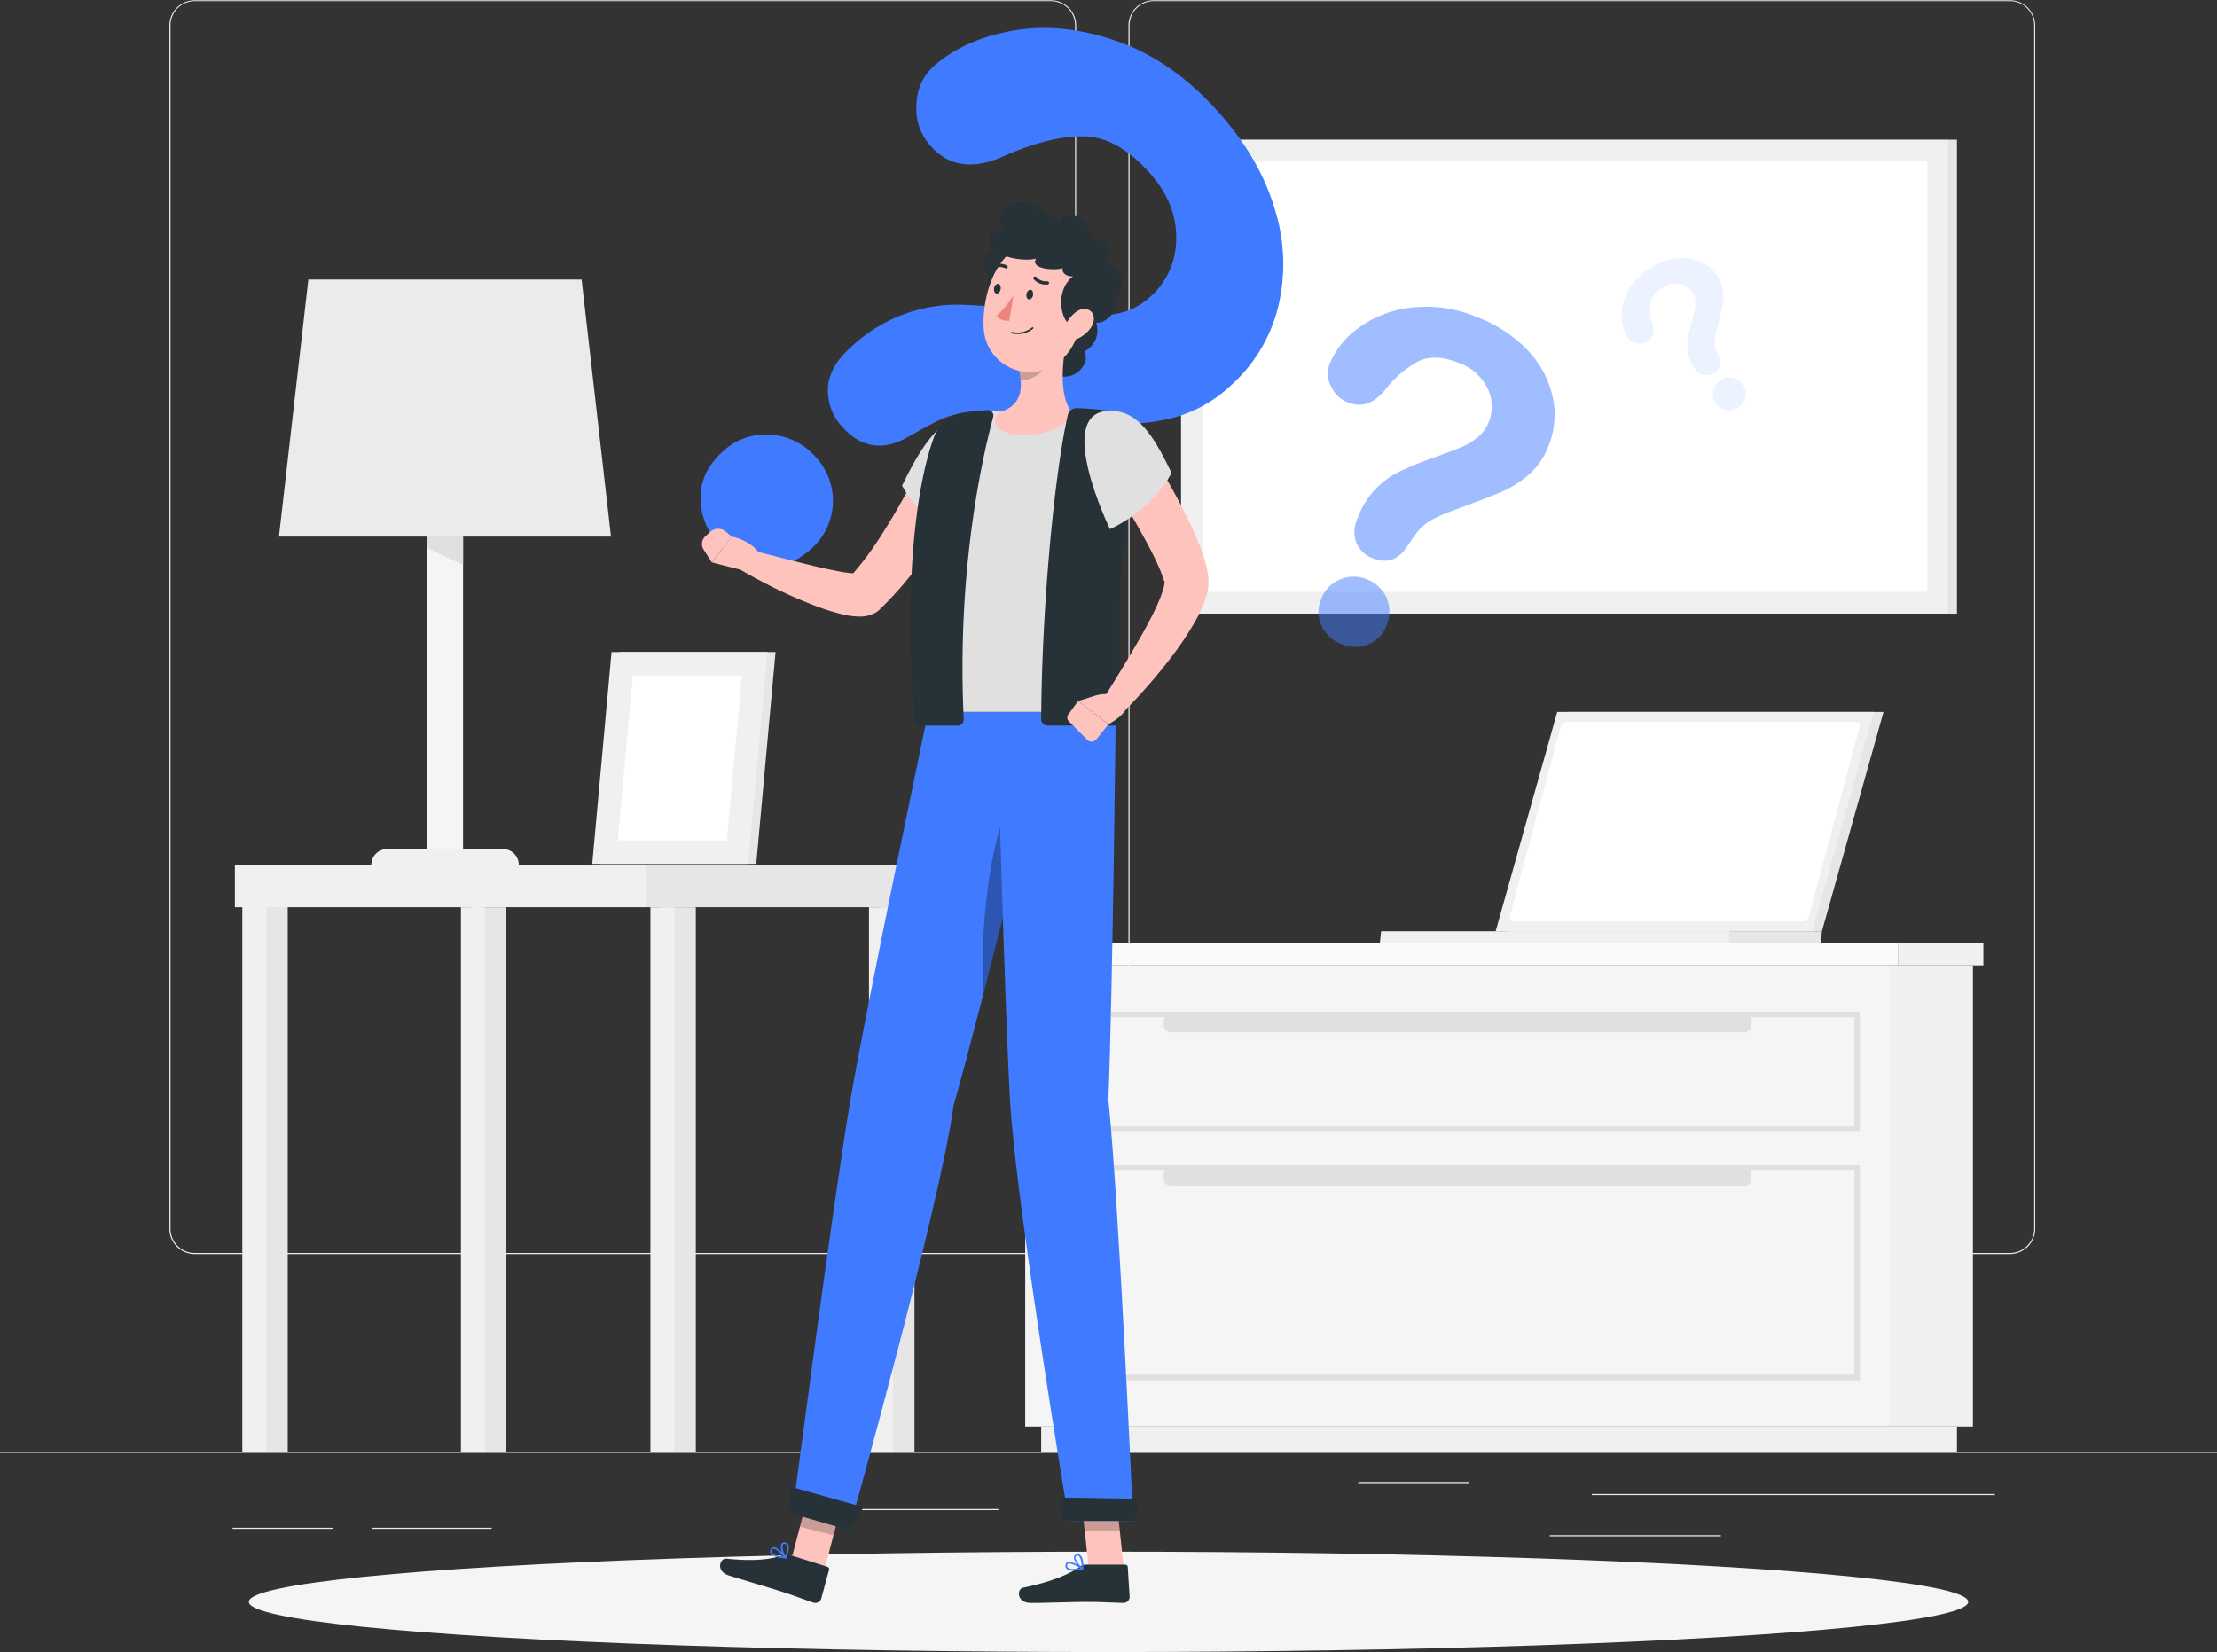 <svg xmlns="http://www.w3.org/2000/svg" viewBox="0 0 500 372.61"><rect x="0" y="0" width="500" height="372.61" fill="#333333" stroke="none"/><g id="Character"><rect y="327.45" width="500" height="0.25" fill="#ebebeb"></rect><rect x="359" y="336.97" width="90.9" height="0.25" fill="#ebebeb"></rect><rect x="306.33" y="334.26" width="24.89" height="0.25" fill="#ebebeb"></rect><rect x="349.52" y="346.26" width="38.59" height="0.25" fill="#ebebeb"></rect><rect x="52.46" y="344.58" width="22.64" height="0.25" fill="#ebebeb"></rect><rect x="84" y="344.58" width="26.89" height="0.25" fill="#ebebeb"></rect><rect x="178.31" y="340.35" width="46.84" height="0.25" fill="#ebebeb"></rect><path d="M237,337.8H43.91a5.71,5.71,0,0,1-5.7-5.71V60.66A5.71,5.71,0,0,1,43.91,55H237a5.71,5.71,0,0,1,5.71,5.71V332.09A5.71,5.71,0,0,1,237,337.8ZM43.91,55.2a5.46,5.46,0,0,0-5.45,5.46V332.09a5.46,5.46,0,0,0,5.45,5.46H237a5.47,5.47,0,0,0,5.46-5.46V60.66A5.47,5.47,0,0,0,237,55.2Z" transform="translate(0 -54.95)" fill="#ebebeb"></path><path d="M453.31,337.8H260.21a5.72,5.72,0,0,1-5.71-5.71V60.66A5.72,5.72,0,0,1,260.21,55h193.1A5.71,5.71,0,0,1,459,60.66V332.09A5.71,5.71,0,0,1,453.31,337.8ZM260.21,55.2a5.47,5.47,0,0,0-5.46,5.46V332.09a5.47,5.47,0,0,0,5.46,5.46h193.1a5.47,5.47,0,0,0,5.46-5.46V60.66a5.47,5.47,0,0,0-5.46-5.46Z" transform="translate(0 -54.95)" fill="#ebebeb"></path><rect x="426.21" y="272.69" width="18.75" height="104.02" transform="translate(871.16 594.45) rotate(180)" fill="#f0f0f0"></rect><rect x="234.82" y="376.71" width="206.53" height="5.69" transform="translate(676.17 704.16) rotate(180)" fill="#f0f0f0"></rect><rect x="231.22" y="217.74" width="194.98" height="104.02" fill="#f5f5f5"></rect><rect x="428.15" y="267.73" width="19.16" height="4.96" transform="translate(875.46 485.47) rotate(180)" fill="#f0f0f0"></rect><rect x="228.86" y="212.78" width="199.29" height="4.96" fill="#fafafa"></rect><path d="M419.47,310.23H238V283.11H419.47ZM239.22,309h179v-24.6h-179Z" transform="translate(0 -54.95)" fill="#e0e0e0"></path><path d="M419.47,366.3H238V317.75H419.47ZM239.22,365h179V319h-179Z" transform="translate(0 -54.95)" fill="#e0e0e0"></path><rect x="262.42" y="283.74" width="132.6" height="4.04" rx="1.66" transform="translate(657.43 516.56) rotate(180)" fill="#e0e0e0"></rect><rect x="262.42" y="318.38" width="132.6" height="4.04" rx="1.66" transform="translate(657.43 585.85) rotate(180)" fill="#e0e0e0"></rect><rect x="57.11" y="250" width="7.79" height="132.4" transform="translate(122 577.44) rotate(180)" fill="#e6e6e6"></rect><rect x="54.65" y="250" width="5.41" height="132.4" transform="translate(114.71 577.44) rotate(180)" fill="#f0f0f0"></rect><rect x="52.97" y="195.05" width="92.68" height="9.57" fill="#f0f0f0"></rect><rect x="149.14" y="259.57" width="7.79" height="122.82" transform="translate(306.07 587.02) rotate(180)" fill="#e6e6e6"></rect><rect x="146.68" y="259.57" width="5.41" height="122.82" transform="translate(298.78 587.02) rotate(180)" fill="#f0f0f0"></rect><rect x="198.44" y="259.57" width="7.79" height="122.82" transform="translate(404.68 587.02) rotate(180)" fill="#e6e6e6"></rect><rect x="195.99" y="259.57" width="5.41" height="122.82" transform="translate(397.38 587.02) rotate(180)" fill="#f0f0f0"></rect><rect x="106.41" y="259.57" width="7.79" height="122.82" transform="translate(220.61 587.02) rotate(180)" fill="#e6e6e6"></rect><rect x="103.95" y="259.57" width="5.41" height="122.82" transform="translate(213.31 587.02) rotate(180)" fill="#f0f0f0"></rect><rect x="145.65" y="250" width="60.58" height="9.57" transform="translate(351.89 454.62) rotate(180)" fill="#e6e6e6"></rect><polygon points="137.8 121.02 62.91 121.02 69.54 63.05 131.17 63.05 137.8 121.02" fill="#ebebeb"></polygon><rect x="96.28" y="121.02" width="8.15" height="74.03" fill="#f5f5f5"></rect><path d="M117,250H83.74a3.54,3.54,0,0,1,3.54-3.54h26.15A3.54,3.54,0,0,1,117,250Z" transform="translate(0 -54.95)" fill="#f0f0f0"></path><polygon points="104.43 127.43 96.28 123.54 96.28 121.02 104.43 121.02 104.43 127.43" fill="#e0e0e0"></polygon><polygon points="135.39 194.84 170.56 194.84 174.91 147.07 139.74 147.07 135.39 194.84" fill="#e6e6e6"></polygon><polygon points="133.57 194.84 168.74 194.84 173.09 147.07 137.92 147.07 133.57 194.84" fill="#f0f0f0"></polygon><polygon points="163.93 189.55 167.32 152.36 142.73 152.36 139.34 189.55 163.93 189.55" fill="#fff"></polygon><polygon points="424.79 160.58 353.4 160.58 339.51 210.04 410.9 210.04 424.79 160.58" fill="#e6e6e6"></polygon><polygon points="410.9 210.04 410.62 212.78 339.21 212.78 339.5 210.04 410.9 210.04" fill="#e6e6e6"></polygon><polygon points="422.6 160.58 351.2 160.58 337.31 210.04 408.71 210.04 422.6 160.58" fill="#f0f0f0"></polygon><path d="M407.9,261.77l11.49-42.84c.16-.61-.15-1.14-.67-1.14H353.08a1.25,1.25,0,0,0-1.08,1L340.52,261.6c-.17.61.14,1.14.66,1.14h65.64A1.23,1.23,0,0,0,407.9,261.77Z" transform="translate(0 -54.95)" fill="#fff"></path><polygon points="390.1 210.04 389.81 212.78 311.19 212.78 311.48 210.04 390.1 210.04" fill="#f0f0f0"></polygon><rect x="266.36" y="31.49" width="173.22" height="106.91" fill="#f0f0f0"></rect><rect x="271.28" y="36.41" width="163.38" height="97.08" fill="#fff"></rect><rect x="439.58" y="86.44" width="1.77" height="106.91" transform="translate(880.93 224.85) rotate(180)" fill="#e6e6e6"></rect><ellipse id="_Path_" data-name="&lt;Path&gt;" cx="250" cy="361.29" rx="193.89" ry="11.32" fill="#f5f5f5"></ellipse><path d="M210.43,70q7-6.23,18.13-8.16t23.53,2.45q12.36,4.38,22.61,15.82,9.53,10.64,12.88,22.29a40.89,40.89,0,0,1,.59,22.13A35.1,35.1,0,0,1,277.47,142a30.35,30.35,0,0,1-13.19,7.25,44.61,44.61,0,0,1-13.49,1.24q-6.53-.42-22.66-2.23a71.63,71.63,0,0,0-7.58-.42,21.53,21.53,0,0,0-5.15.59,20.45,20.45,0,0,0-3.88,1.42c-1.2.59-3.23,1.68-6.11,3.29q-8.88,5.43-15.44-1.9a12,12,0,0,1-3.25-8.65q.17-4.83,5.08-9.23a34.85,34.85,0,0,1,24.82-9.68A156.21,156.21,0,0,1,232.34,125c5.54.67,9.63,1.09,12.27,1.23a28.06,28.06,0,0,0,7.81-.65,15,15,0,0,0,6.85-3.55,17.42,17.42,0,0,0,6-13.23q.12-8-6-14.87-7.23-8.07-14.71-8.23T226.75,90q-10.51,4.93-16.75-2a12.47,12.47,0,0,1-3.31-9.52A12,12,0,0,1,210.43,70ZM162.09,177.69A15.48,15.48,0,0,1,158,167.28q-.09-5.92,5.11-10.59A14.05,14.05,0,0,1,173.78,153a14.63,14.63,0,0,1,10.24,5.1,14.44,14.44,0,0,1-1.15,20.71q-5.13,4.59-11,3.92A15,15,0,0,1,162.09,177.69Z" transform="translate(0 -54.95)" fill="#407bff"></path><g opacity="0.5"><path d="M299.85,137.05a19,19,0,0,1,6.71-8.26,24.86,24.86,0,0,1,11.86-4.48,29.6,29.6,0,0,1,14.63,2.14A30.76,30.76,0,0,1,344.57,134a21.94,21.94,0,0,1,5.6,10.45,18.85,18.85,0,0,1-.9,11,16.23,16.23,0,0,1-4.58,6.64,23.89,23.89,0,0,1-6.16,3.84q-3.22,1.37-11.39,4.38a35,35,0,0,0-3.73,1.62,11.22,11.22,0,0,0-2.32,1.52,10.43,10.43,0,0,0-1.52,1.61c-.43.57-1.14,1.58-2.13,3q-3,4.74-7.85,2.8a6.45,6.45,0,0,1-3.64-3.36,7,7,0,0,1,.22-5.64,18.68,18.68,0,0,1,9.56-10.6,84.35,84.35,0,0,1,7.83-3.18c2.81-1,4.87-1.79,6.17-2.35a15.08,15.08,0,0,0,3.58-2.19,8.09,8.09,0,0,0,2.43-3.35,9.3,9.3,0,0,0-.31-7.77A11.45,11.45,0,0,0,329,136.8q-5.4-2.13-9-.41a23.22,23.22,0,0,0-7.48,6.32q-3.86,4.89-8.52,3a6.71,6.71,0,0,1-3.87-3.77A6.34,6.34,0,0,1,299.85,137.05Zm2.73,63.2a8.31,8.31,0,0,1-4.46-4A7.32,7.32,0,0,1,298,190a7.49,7.49,0,0,1,4.21-4.35,7.81,7.81,0,0,1,6.13,0,7.74,7.74,0,0,1,4.43,10.19,7.35,7.35,0,0,1-4.34,4.52A8,8,0,0,1,302.58,200.25Z" transform="translate(0 -54.95)" fill="#407bff"></path></g><g opacity="0.1"><path d="M367.11,131.16a8.91,8.91,0,0,1-1.39-4.76,11.46,11.46,0,0,1,1.42-5.72,13.65,13.65,0,0,1,4.69-5,14.28,14.28,0,0,1,5.94-2.42,10.24,10.24,0,0,1,5.49.62,8.79,8.79,0,0,1,4,3.25,7.57,7.57,0,0,1,1.34,3.51,11.37,11.37,0,0,1-.16,3.37q-.33,1.61-1.34,5.52a18.44,18.44,0,0,0-.36,1.86,5.1,5.1,0,0,0,.18,2.3c.11.32.31.86.61,1.62a2.73,2.73,0,0,1-1,3.75,3,3,0,0,1-2.24.5,3.24,3.24,0,0,1-2.11-1.57,9.11,9.11,0,0,1-1.46-3.32,9,9,0,0,1-.07-3.14,37.52,37.52,0,0,1,.85-3.84c.36-1.35.6-2.34.73-3a7.52,7.52,0,0,0,.11-2,3.82,3.82,0,0,0-.65-1.82,4.34,4.34,0,0,0-3.06-1.93,5.3,5.3,0,0,0-3.88,1,5.22,5.22,0,0,0-2.54,3.34,10.84,10.84,0,0,0,.45,4.54c.57,1.85.2,3.2-1.09,4.07a3.13,3.13,0,0,1-2.46.49A3,3,0,0,1,367.11,131.16Zm24.95,15.66a3.91,3.91,0,0,1-2.71.65,3.39,3.39,0,0,1-2.44-1.63,3.5,3.5,0,0,1-.56-2.76,3.67,3.67,0,0,1,1.61-2.36,3.57,3.57,0,0,1,2.75-.57,3.52,3.52,0,0,1,2.33,1.57,3.45,3.45,0,0,1,.59,2.86A3.77,3.77,0,0,1,392.06,146.82Z" transform="translate(0 -54.95)" fill="#407bff"></path></g><polygon points="185.79 354.66 178.23 352.71 182.74 335.42 190.3 337.38 185.79 354.66" fill="#ffc3bd"></polygon><path d="M178.15,405.66l8.44,2.67a.54.54,0,0,1,.39.67l-1.78,6.55a1.42,1.42,0,0,1-1.76.87c-2.92-1-4.27-1.58-8-2.76-2.29-.72-7.81-2.35-11-3.35s-2-4-.61-3.81c6.42.67,10.15.13,12.82-.8A2.33,2.33,0,0,1,178.15,405.66Z" transform="translate(0 -54.95)" fill="#263238"></path><polygon points="190.3 337.39 182.74 335.43 180.42 344.34 187.98 346.3 190.3 337.39" opacity="0.2"></polygon><path d="M209.35,215.53s-13.84,65.77-17.52,87.3c-4,23.58-12.79,91.09-12.79,91.09l12.85,4.67S212,327,215.05,304.33c6.39-22.16,22.58-88.8,22.58-88.8Z" transform="translate(0 -54.95)" fill="#407bff"></path><path d="M227.12,237c-4.49,10.78-6.12,30.41-5.34,42.15,3.56-13.86,7.51-29.69,10.57-42.09C231.36,233.65,230,230.07,227.12,237Z" transform="translate(0 -54.95)" opacity="0.3"></path><polygon points="191.63 345.15 177.85 341.18 178.37 335.35 194.77 339.96 191.63 345.15" fill="#263238"></polygon><path d="M175.05,406.08a10.25,10.25,0,0,0,2.09.37.17.17,0,0,0,.18-.09.17.17,0,0,0,0-.19c-.19-.24-1.84-2.31-2.87-2.25a.7.7,0,0,0-.58.35,1,1,0,0,0-.09,1A2.12,2.12,0,0,0,175.05,406.08Zm1.7,0c-1.44-.17-2.41-.52-2.65-1a.62.62,0,0,1,.08-.64.35.35,0,0,1,.28-.18C175,404.24,176.06,405.25,176.75,406.06Z" transform="translate(0 -54.95)" fill="#407bff"></path><path d="M177.1,406.45h.09a.19.19,0,0,0,.14-.1c0-.09.92-2.12.4-3.06a1,1,0,0,0-.66-.47.72.72,0,0,0-.81.31c-.45.74.16,2.6.76,3.26A.16.16,0,0,0,177.1,406.45Zm0-3.26a.53.53,0,0,1,.32.27,3.77,3.77,0,0,1-.29,2.45c-.47-.74-.83-2.12-.53-2.6,0-.09.15-.19.41-.14Z" transform="translate(0 -54.95)" fill="#407bff"></path><path d="M220.06,159.2c-.67,1.62-1.31,3.06-2,4.54s-1.43,2.93-2.18,4.38c-1.52,2.89-3.12,5.74-4.88,8.52a78.29,78.29,0,0,1-12.6,15.77l-.18.18a4.26,4.26,0,0,1-.84.59,7,7,0,0,1-2.69.81,11.35,11.35,0,0,1-1.62,0,16.77,16.77,0,0,1-2.4-.33c-1.42-.3-2.68-.67-3.92-1.06-2.46-.78-4.75-1.73-7-2.69s-4.47-2-6.65-3.13-4.32-2.26-6.44-3.54a2.42,2.42,0,0,1,1.82-4.42h0c4.64,1.12,9.27,2.37,13.83,3.48,2.27.57,4.54,1.07,6.72,1.49a28.09,28.09,0,0,0,3.11.45,10.18,10.18,0,0,0,1.18,0c.15,0,.21,0,.17,0a1.94,1.94,0,0,0-1,.31l-1,.77a66.71,66.71,0,0,0,5.37-6.78c1.68-2.43,3.27-5,4.8-7.58s3-5.29,4.39-8,2.77-5.5,4-8.11l.06-.13a5.46,5.46,0,0,1,10,4.45Z" transform="translate(0 -54.95)" fill="#ffc3bd"></path><path d="M218.52,148.62c-6.44.18-10.86,7.17-15.08,15.88A37.19,37.19,0,0,0,216.89,178S233.81,148.19,218.52,148.62Z" transform="translate(0 -54.95)" fill="#e0e0e0"></path><path d="M166.34,183.28l-5.8-1.48,4.52-5.81s5,.79,6.9,5l-2.06,1.47A4.39,4.39,0,0,1,166.34,183.28Z" transform="translate(0 -54.95)" fill="#ffc3bd"></path><path d="M159.13,175.86l1.12-1a2.59,2.59,0,0,1,3.33-.07l1.48,1.19-4.52,5.81-1.85-2.88A2.35,2.35,0,0,1,159.13,175.86Z" transform="translate(0 -54.95)" fill="#ffc3bd"></path><polygon points="253.46 353.77 245.55 353.77 243.66 336.14 251.57 336.14 253.46 353.77" fill="#ffc3bd"></polygon><path d="M244.86,407.84h8.89a.56.56,0,0,1,.59.52l.43,6.76a1.39,1.39,0,0,1-1.39,1.36c-3.09-.06-4.57-.23-8.48-.23-2.4,0-9,.24-12.35.24s-3.23-3.16-1.82-3.44c6.31-1.29,10.53-3.06,12.77-4.74A2.24,2.24,0,0,1,244.86,407.84Z" transform="translate(0 -54.95)" fill="#263238"></path><polygon points="251.57 336.15 243.66 336.15 244.64 345.23 252.55 345.23 251.57 336.15" opacity="0.2"></polygon><path d="M224.81,215.53s1.75,66.12,3,87.91c1.4,23.86,13.25,94.55,13.25,94.55h14.5s-3.18-71.59-5.58-95c1-25.64,1.66-87.48,1.66-87.48Z" transform="translate(0 -54.95)" fill="#407bff"></path><polygon points="256.14 343.04 239.7 343.04 238.92 337.75 256.58 338.05 256.14 343.04" fill="#263238"></polygon><path d="M242.06,409.16a10.11,10.11,0,0,0,2.11-.27.16.16,0,0,0,.13-.14.16.16,0,0,0-.07-.18c-.25-.16-2.49-1.64-3.46-1.27a.68.68,0,0,0-.43.5.94.94,0,0,0,.23,1A2.21,2.21,0,0,0,242.06,409.16Zm1.6-.52c-1.42.27-2.46.22-2.83-.13a.63.63,0,0,1-.13-.63.33.33,0,0,1,.2-.25C241.42,407.43,242.74,408.07,243.66,408.64Z" transform="translate(0 -54.95)" fill="#407bff"></path><path d="M244.12,408.9l.09,0a.21.21,0,0,0,.1-.15c0-.09.18-2.28-.62-3a.91.91,0,0,0-.78-.24.7.7,0,0,0-.67.53c-.18.83,1,2.42,1.79,2.87ZM243,405.81a.54.54,0,0,1,.4.16,3.81,3.81,0,0,1,.52,2.42c-.69-.56-1.48-1.77-1.36-2.31,0-.11.09-.23.36-.26Z" transform="translate(0 -54.95)" fill="#407bff"></path><path d="M212.68,153.71a7.59,7.59,0,0,1,5.84-5.09,48.46,48.46,0,0,1,5.93-1,163.28,163.28,0,0,1,18,0c3.14.14,6.34.51,8.89.87l.09,0a4.86,4.86,0,0,1,4.23,5.64A230.81,230.81,0,0,0,251.75,185c-.62,15.06.22,26.88-.08,30.51H209.35C206.78,178.78,210.1,162.08,212.68,153.71Z" transform="translate(0 -54.95)" fill="#e0e0e0"></path><path d="M245.32,125.21a5.26,5.26,0,0,1-.79,9c1.71,2.83-2.84,7.83-7.42,4.69S239,122.54,245.32,125.21Z" transform="translate(0 -54.95)" fill="#263238"></path><path d="M226.38,122.17a3.63,3.63,0,0,1-3.35-5.26c-2.13-.83-1.75-5.48,2.09-5.68S230.94,121,226.38,122.17Z" transform="translate(0 -54.95)" fill="#263238"></path><path d="M225.13,151.55a2.24,2.24,0,0,1,.79-3.77c3.86-1.42,4.56-4.22,4.25-7.27a21.49,21.49,0,0,0-.42-2.55l6.55-5.23,4.82-3.84c-1.2,5-2.54,13.71,0,18.12a2.27,2.27,0,0,1-.46,2.92C239,151.4,235.6,153.3,230,153,227.43,152.87,226,152.28,225.13,151.55Z" transform="translate(0 -54.95)" fill="#ffc3bd"></path><path d="M210.51,153.89a8.81,8.81,0,0,1,6.41-5.82,54.23,54.23,0,0,1,5.73-.6A1.22,1.22,0,0,1,224,149c-3.35,12.44-8.13,37.33-6.65,68.16a1.41,1.41,0,0,1-1.44,1.46h-8.4a1.43,1.43,0,0,1-1.45-1.32C203.53,179.63,208,160.86,210.51,153.89Z" transform="translate(0 -54.95)" fill="#263238"></path><path d="M251.11,147.74A79.45,79.45,0,0,0,243,147h0a2.09,2.09,0,0,0-2.18,1.58c-3.11,13.7-5.88,44.14-6,68.63a1.42,1.42,0,0,0,1.45,1.39h15a1.42,1.42,0,0,0,1.45-1.36c.1-4.93-.58-16.48,0-30.82A215,215,0,0,1,256.56,156C257.08,153.19,254.08,148.16,251.11,147.74Z" transform="translate(0 -54.95)" fill="#263238"></path><path d="M256.38,152.09c3.21,4.84,6.13,9.69,8.89,14.78,1.36,2.55,2.7,5.14,3.91,7.86.6,1.36,1.19,2.75,1.74,4.22a29.7,29.7,0,0,1,1.4,4.9,11.88,11.88,0,0,1,.16,3.7,16,16,0,0,1-.77,2.93,29.59,29.59,0,0,1-2.09,4.48,68.51,68.51,0,0,1-4.91,7.48,121.7,121.7,0,0,1-11.32,13.06,2.72,2.72,0,0,1-4.24-3.35l0-.06c2.91-4.69,5.85-9.47,8.51-14.21,1.32-2.36,2.58-4.76,3.59-7.08s1.75-4.86,1.23-4.93a25.75,25.75,0,0,0-1.16-3.12c-.5-1.14-1.07-2.32-1.67-3.49-1.22-2.35-2.53-4.74-3.9-7.09-2.74-4.72-5.66-9.48-8.55-14.09l0-.06a5.46,5.46,0,0,1,9.18-5.93Z" transform="translate(0 -54.95)" fill="#ffc3bd"></path><path d="M250.16,147.61c6.44-.12,9.85,5.33,14.07,14-4.78,8.85-13.9,12.68-13.9,12.68S237.5,147.83,250.16,147.61Z" transform="translate(0 -54.95)" fill="#e0e0e0"></path><path d="M246.86,211.89l-3.71,1.18,6.87,5.22s5.62-2.92,3.86-5.57l-1.14-.51A8.33,8.33,0,0,0,246.86,211.89Z" transform="translate(0 -54.95)" fill="#ffc3bd"></path><path d="M241.07,217.65l4.17,4.19a1.36,1.36,0,0,0,2-.11l2.77-3.44-6.87-5.22L241,216A1.22,1.22,0,0,0,241.07,217.65Z" transform="translate(0 -54.95)" fill="#ffc3bd"></path><path d="M229.75,138a21.49,21.49,0,0,1,.42,2.55c2.48.63,6-2.21,6.33-4.62a15.36,15.36,0,0,0-.2-3.16Z" transform="translate(0 -54.95)" opacity="0.2"></path><path d="M245.23,121.79c-1.69,7.38-2.29,11.78-6.83,15.07a10.41,10.41,0,0,1-16.51-7.43c-.58-6.92,2.28-17.83,10.36-19.77S246.92,114.4,245.23,121.79Z" transform="translate(0 -54.95)" fill="#ffc3bd"></path><path d="M241.81,128.25c-2.14.11-4.42-7.44.3-11.08-.75.41-2.8-.34-2.44-1.75-1.39.58-7.47.33-6-2.14-3.09.8-9.83-.54-10.55-3.49s2.76-3.05,3.3-2.67c-1.53-2.13-1.5-5.27,2.56-6.41s10.18,4.73,10.18,4.73c-.64-1.55,1.61-2.8,3.94-1.47s3.42,5.11,3.42,5.11c0-1.14,5.44.39,2.86,5.17,2.67,1,3.89,2.42,3.72,4.89s-1.86,2.61-1.86,2.61a4.29,4.29,0,0,1-1.47,5.08C247,129.06,244.58,126.44,241.81,128.25Z" transform="translate(0 -54.95)" fill="#263238"></path><path d="M246.05,128.82a7.2,7.2,0,0,1-3.93,2.85c-2.06.55-2.76-1.29-1.92-3.21.76-1.73,2.74-4.11,4.68-3.81S247.21,127.1,246.05,128.82Z" transform="translate(0 -54.95)" fill="#ffc3bd"></path><path d="M233,121.49c-.1.6-.52,1.05-.93,1s-.67-.59-.57-1.2.52-1,.93-1S233.05,120.88,233,121.49Z" transform="translate(0 -54.95)" fill="#263238"></path><path d="M225.68,120.16c-.1.61-.51,1.06-.92,1s-.67-.59-.57-1.2.51-1,.92-1S225.78,119.56,225.68,120.16Z" transform="translate(0 -54.95)" fill="#263238"></path><path d="M228.57,121.52a22.45,22.45,0,0,1-3.87,4.77,3.75,3.75,0,0,0,2.93,1Z" transform="translate(0 -54.95)" fill="#ed847e"></path><path d="M228.93,130.27a5.5,5.5,0,0,0,4.09-1.2.19.19,0,0,0,0-.26.2.2,0,0,0-.26,0,5.27,5.27,0,0,1-4.49,1,.18.18,0,0,0-.22.14.17.17,0,0,0,.14.21A5.1,5.1,0,0,0,228.93,130.27Z" transform="translate(0 -54.95)" fill="#263238"></path><path d="M233.3,117.33a.37.37,0,0,0-.16.09.35.35,0,0,0,0,.51,3.62,3.62,0,0,0,3.14,1.18.35.35,0,0,0,.31-.41.37.37,0,0,0-.43-.3,2.89,2.89,0,0,1-2.45-1A.4.4,0,0,0,233.3,117.33Z" transform="translate(0 -54.95)" fill="#263238"></path><path d="M223.61,115.52a.43.43,0,0,0,.35,0,3.26,3.26,0,0,1,2.76-.07.38.38,0,0,0,.51-.13.38.38,0,0,0-.15-.5h0a4,4,0,0,0-3.46,0,.34.34,0,0,0-.16.48A.39.39,0,0,0,223.61,115.52Z" transform="translate(0 -54.95)" fill="#263238"></path></g></svg>